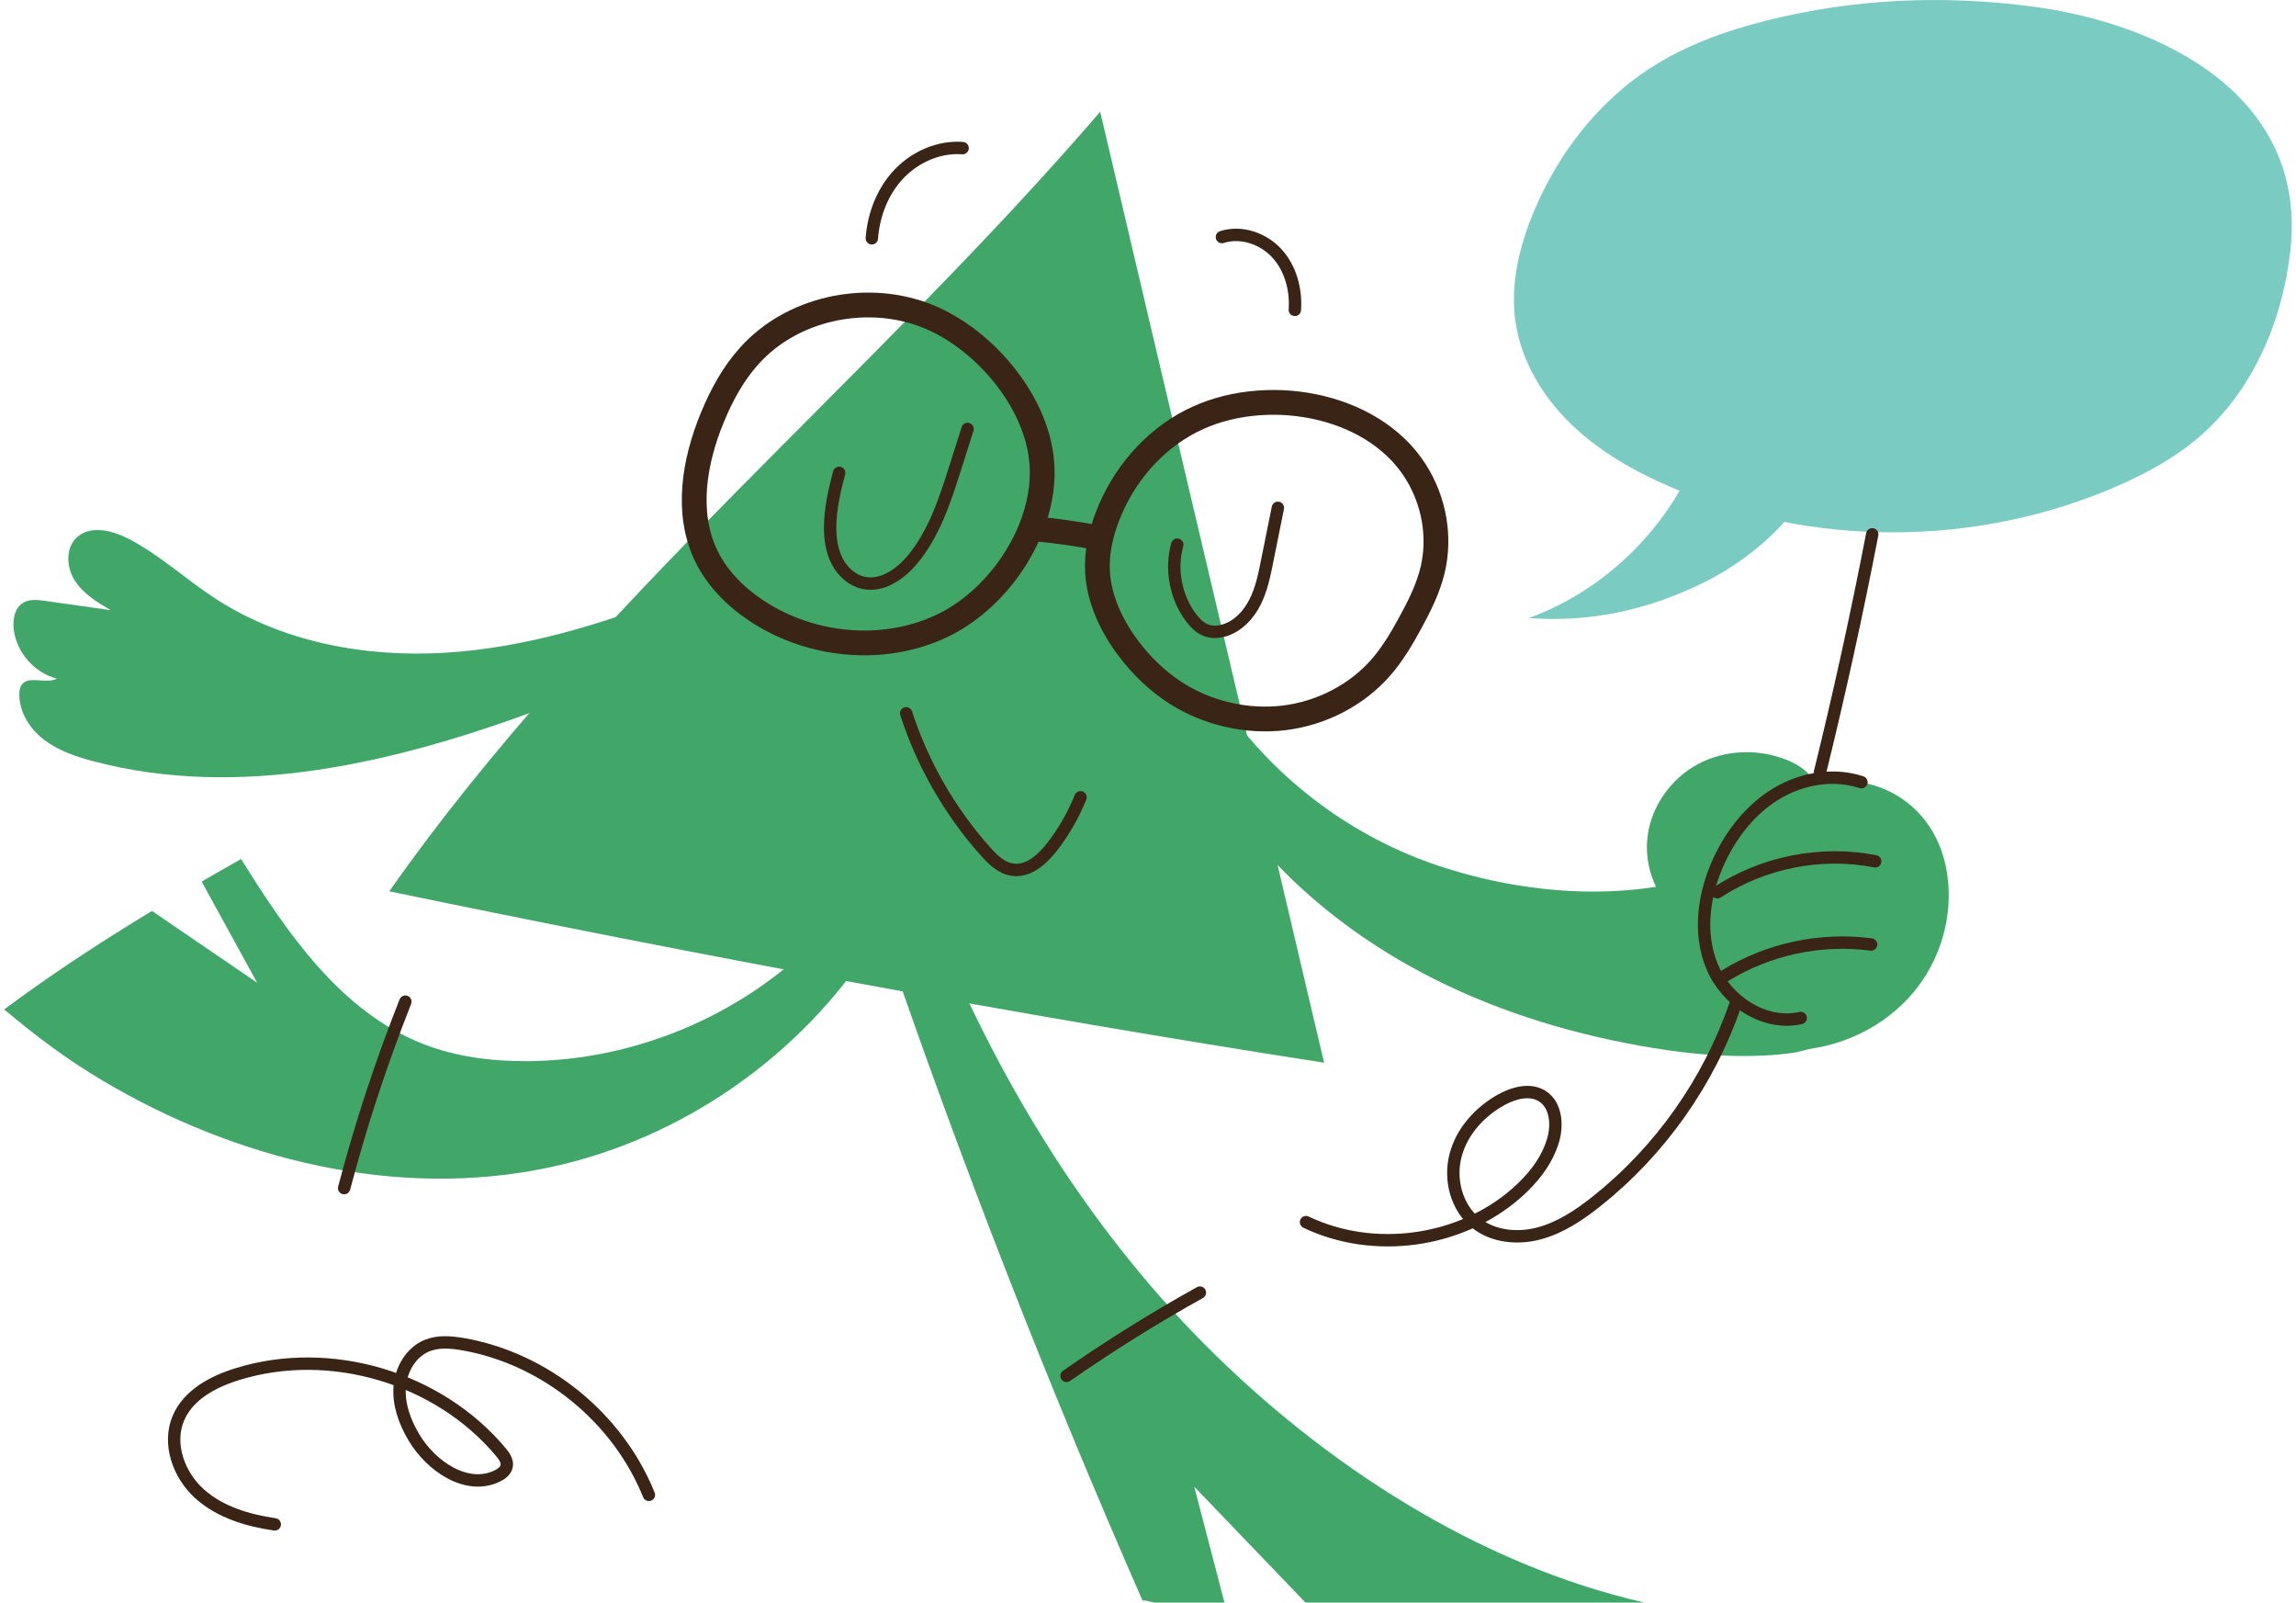 <svg width="278" height="194" viewBox="0 0 278 194" fill="none" xmlns="http://www.w3.org/2000/svg">
<g clip-path="url(#clip0_309_267)">
<path d="M160.321 128.642C123.141 122.873 83.982 115.529 47.131 107.893C71.657 73.013 105.411 45.834 133.213 13.528C142.196 51.811 151.338 90.368 160.321 128.642Z" fill="#40A769"/>
<path d="M82.255 71.872C73.178 75.473 63.726 78.405 53.983 79.008C44.24 79.612 34.15 77.745 25.974 72.391C22.426 70.072 19.273 67.121 15.499 65.188C13.509 64.17 10.844 63.548 9.248 65.103C7.896 66.414 8.056 68.742 9.079 70.317C10.102 71.891 11.782 72.909 13.406 73.861C10.769 73.484 8.122 73.107 5.484 72.739C4.574 72.607 3.579 72.494 2.79 72.975C1.786 73.588 1.523 74.955 1.654 76.133C1.974 78.952 4.161 81.459 6.892 82.148C5.55 82.874 3.4 81.667 2.584 82.958C2.396 83.26 2.349 83.618 2.34 83.967C2.293 86.163 3.597 88.228 5.343 89.557C7.089 90.886 9.21 91.594 11.332 92.159C29.1 96.844 47.976 92.31 65.209 85.918C68.795 84.589 72.352 83.175 75.731 81.403C80.781 78.754 85.841 74.559 86.282 68.855" fill="#40A769"/>
<path d="M146.092 92.338C145.951 93.517 146.523 94.224 147.396 95.572C149.33 98.56 151.545 101.36 153.967 103.953C158.838 109.166 164.573 113.54 170.796 117C178.859 121.487 187.692 124.466 196.721 126.238C201.274 127.134 205.901 127.784 210.548 127.831C212.857 127.85 215.184 127.737 217.465 127.388C217.906 127.322 222.027 126.163 222.036 126.191C219.587 122.382 209.759 109.411 207.075 105.772C196.693 109.203 184.66 108.27 174.279 104.839C163.897 101.407 154.671 94.563 148.363 85.607C147.819 87.502 147.077 89.341 146.392 91.188C146.232 91.622 146.138 91.999 146.101 92.329L146.092 92.338Z" fill="#40A769"/>
<path d="M246.206 0.811C235.449 -0.641 224.411 -0.17 213.889 2.489C208.933 3.733 204.052 5.487 199.762 8.277C193.539 12.321 188.799 18.439 185.861 25.274C184.003 29.592 182.82 34.352 183.505 39C184.209 43.742 186.819 48.059 190.263 51.378C193.708 54.696 197.941 57.09 202.325 58.976C219.37 66.32 239.429 66.263 256.428 58.806C259.919 57.279 263.298 55.441 266.199 52.961C272.722 47.399 276.345 38.943 277.312 30.402C279.443 11.727 262.022 2.941 246.197 0.801L246.206 0.811Z" fill="#7ACCC2"/>
<path d="M206.435 52.49C203.235 62.671 195.116 71.174 185.119 74.813C192.6 75.388 199.724 73.795 206.445 70.439C213.165 67.083 218.835 61.408 221.547 54.385C216.704 53.254 211.373 53.027 206.426 52.49H206.435Z" fill="#7ACCC2"/>
<path d="M98.615 114.011C89.473 123.061 76.755 128.359 63.914 128.453C59.596 128.482 55.232 127.944 51.205 126.361C41.302 122.477 34.826 113.04 29.194 103.981C27.589 104.886 26.003 105.8 24.416 106.715L31.137 118.96L18.4 110.269C12.271 113.983 6.291 117.886 0.5 122.194C4.461 125.493 7.962 128.152 12.383 130.782C28.565 140.407 48.098 145.224 66.495 141.321C82.527 137.918 97.048 127.812 105.852 113.936C103.374 114.379 101.028 114.746 98.615 114.011Z" fill="#40A769"/>
<path d="M144.598 179.963L158.067 193.991H199.104C179.046 189.409 160.358 177.324 145.828 162.702C131.298 148.071 120.428 130.037 112.741 110.872C110.479 111.438 109.427 113.559 107.1 113.662C116.392 140.775 126.82 167.501 138.337 193.746C138.863 193.67 139.576 194.066 140.111 193.991H148.259L144.598 179.963Z" fill="#40A769"/>
<path d="M212.734 98.984C209.308 102.491 207.488 107.356 206.981 112.239C206.69 115.057 206.83 117.98 207.863 120.619C208.895 123.259 210.923 125.588 213.579 126.559C215.353 127.2 217.306 127.209 219.174 126.954C224.261 126.257 229.076 123.57 232.192 119.488C235.309 115.406 236.651 109.967 235.609 104.933C233.319 93.837 220.347 91.169 212.716 98.984H212.734Z" fill="#40A769"/>
<path d="M216.329 91.98C212.903 90.613 208.876 90.745 205.619 92.48C202.362 94.214 199.959 97.542 199.49 101.219C199.021 104.895 200.551 108.798 203.479 111.042C204.568 111.881 205.863 112.503 207.234 112.588C208.379 112.663 209.524 112.371 210.585 111.928C213.644 110.664 216.122 108.204 217.803 105.338C220.534 100.672 222.674 94.516 216.338 91.98H216.329Z" fill="#40A769"/>
<path d="M111.794 38.076C104.614 35.455 95.885 37.36 90.75 43.044C88.779 45.222 87.352 47.852 86.235 50.576C84.058 55.865 83.016 62.049 85.475 67.215C86.93 70.26 89.483 72.664 92.355 74.408C98.944 78.415 107.57 79.027 114.451 75.568C121.19 72.183 126.747 63.831 126.146 56.025C125.555 48.342 118.759 40.621 111.794 38.076Z" stroke="#3A2416" stroke-width="3" stroke-linecap="round" stroke-linejoin="round"/>
<path d="M144.28 50.944C139.53 53.376 135.963 57.647 134.096 62.502C133.279 64.613 132.772 66.866 132.885 69.148C133.044 72.513 134.574 75.766 136.667 78.537C138.207 80.573 140.084 82.402 142.252 83.816C146.119 86.333 150.925 87.446 155.478 86.899C160.03 86.343 164.291 84.127 167.201 80.79C168.628 79.15 169.735 77.274 170.768 75.37C171.885 73.324 172.936 71.222 173.471 68.959C174.41 64.981 173.65 60.616 171.397 57.062C166.009 48.568 152.793 46.589 144.28 50.953V50.944Z" stroke="#3A2416" stroke-width="3" stroke-linecap="round" stroke-linejoin="round"/>
<path d="M125.273 64.01C127.864 64.255 130.445 64.623 132.998 65.103" stroke="#3A2416" stroke-width="3" stroke-linecap="round" stroke-linejoin="round"/>
<path d="M111.794 38.076C104.614 35.455 95.885 37.36 90.75 43.044C88.779 45.222 87.352 47.852 86.235 50.576C84.058 55.865 83.016 62.049 85.475 67.215C86.93 70.26 89.483 72.664 92.355 74.408C98.944 78.415 107.57 79.027 114.451 75.568C121.19 72.183 126.747 63.831 126.146 56.025C125.555 48.342 118.759 40.621 111.794 38.076Z" stroke="#3A2416" stroke-width="1.5" stroke-linecap="round" stroke-linejoin="round"/>
<path d="M144.28 50.944C139.53 53.376 135.963 57.647 134.096 62.502C133.279 64.613 132.772 66.866 132.885 69.148C133.044 72.513 134.574 75.766 136.667 78.537C138.207 80.573 140.084 82.402 142.252 83.816C146.119 86.333 150.925 87.446 155.478 86.899C160.03 86.343 164.291 84.127 167.201 80.79C168.628 79.15 169.735 77.274 170.768 75.37C171.885 73.324 172.936 71.222 173.471 68.959C174.41 64.981 173.65 60.616 171.397 57.062C166.009 48.568 152.793 46.589 144.28 50.953V50.944Z" stroke="#3A2416" stroke-width="1.5" stroke-linecap="round" stroke-linejoin="round"/>
<path d="M125.273 64.01C127.864 64.255 130.445 64.623 132.998 65.103" stroke="#3A2416" stroke-width="1.5" stroke-linecap="round" stroke-linejoin="round"/>
<path d="M49.083 121.251C46.164 128.614 43.686 136.155 41.668 143.82" stroke="#3A2416" stroke-width="1.5" stroke-linecap="round" stroke-linejoin="round"/>
<path d="M129.141 166.548C134.35 162.919 139.738 159.553 145.285 156.471" stroke="#3A2416" stroke-width="1.5" stroke-linecap="round" stroke-linejoin="round"/>
<path d="M101.601 57.241C101.028 59.409 100.521 61.615 100.512 63.85C100.512 65.254 100.718 66.687 101.366 67.941C102.014 69.195 103.14 70.232 104.501 70.543C106.754 71.061 108.978 69.534 110.461 67.762C113.08 64.632 114.385 60.635 115.624 56.742C116.131 55.139 116.647 53.527 117.154 51.924" stroke="#3A2416" stroke-width="1.5" stroke-linecap="round" stroke-linejoin="round"/>
<path d="M142.542 65.933C141.707 68.931 142.355 72.315 144.232 74.795C144.701 75.407 145.264 75.992 145.978 76.275C146.719 76.576 147.564 76.529 148.315 76.284C149.948 75.766 151.197 74.399 151.966 72.871C152.736 71.344 153.083 69.638 153.421 67.951C153.853 65.792 154.294 63.633 154.726 61.474" stroke="#3A2416" stroke-width="1.5" stroke-linecap="round" stroke-linejoin="round"/>
<path d="M105.561 28.847C105.776 25.981 106.865 23.143 108.846 21.06C110.826 18.977 113.698 17.713 116.552 17.93" stroke="#3A2416" stroke-width="1.5" stroke-linecap="round" stroke-linejoin="round"/>
<path d="M147.949 28.696C150.277 27.942 152.962 28.866 154.614 30.676C156.266 32.486 156.951 35.059 156.782 37.511" stroke="#3A2416" stroke-width="1.5" stroke-linecap="round" stroke-linejoin="round"/>
<path d="M225.378 94.686C221.99 93.564 218.16 94.233 215.11 96.062C212.059 97.891 209.731 100.813 208.202 104.047C206.287 108.1 205.583 112.936 207.329 117.066C209.074 121.195 213.674 124.221 218.029 123.231" stroke="#3A2416" stroke-width="1.5" stroke-linecap="round" stroke-linejoin="round"/>
<path d="M227.048 104.263C220.525 102.981 213.513 104.358 207.947 108.006" stroke="#3A2416" stroke-width="1.5" stroke-linecap="round" stroke-linejoin="round"/>
<path d="M226.551 114.332C220.441 113.521 214.077 114.888 208.83 118.131" stroke="#3A2416" stroke-width="1.5" stroke-linecap="round" stroke-linejoin="round"/>
<path d="M226.691 64.679C224.823 74.342 222.711 83.967 220.355 93.526" stroke="#3A2416" stroke-width="1.5" stroke-linecap="round" stroke-linejoin="round"/>
<path d="M210.116 121.619C206.916 130.942 201.012 139.304 193.315 145.422C191.212 147.091 188.931 148.618 186.341 149.306C183.75 149.994 180.793 149.712 178.7 148.043C176.354 146.176 175.481 142.802 176.232 139.889C176.983 136.976 179.16 134.572 181.788 133.12C183.318 132.281 185.28 131.753 186.754 132.696C188.406 133.752 188.603 136.146 188.049 138.031C187.307 140.567 185.571 142.717 183.59 144.451C176.748 150.428 166.31 151.852 158.135 147.939" stroke="#3A2416" stroke-width="1.5" stroke-linecap="round" stroke-linejoin="round"/>
<path d="M78.567 180.953C74.794 171.592 65.999 164.455 56.096 162.721C54.632 162.466 53.074 162.325 51.694 162.891C49.742 163.692 48.531 165.813 48.39 167.925C48.249 170.036 49.01 172.129 50.089 173.949C52.173 177.493 56.537 180.463 60.226 178.662C60.742 178.408 61.259 178.012 61.352 177.446C61.456 176.843 61.052 176.277 60.667 175.806C53.13 166.765 40.017 162.862 28.791 166.322C25.835 167.227 22.794 168.83 21.592 171.686C20.287 174.778 21.639 178.53 24.117 180.783C26.595 183.036 29.965 184.045 33.269 184.526" stroke="#3A2416" stroke-width="1.5" stroke-linecap="round" stroke-linejoin="round"/>
<path d="M109.719 86.343C111.718 92.508 115.013 98.24 119.321 103.066C120.213 104.066 121.245 105.074 122.559 105.272C124.493 105.574 126.201 104.037 127.403 102.491C128.811 100.672 129.965 98.654 130.829 96.515" stroke="#3A2416" stroke-width="1.5" stroke-linecap="round" stroke-linejoin="round"/>
</g>
<defs>
<clipPath id="clip0_309_267">
<rect width="277" height="194" fill="white" transform="translate(0.5)"/>
</clipPath>
</defs>
</svg>
